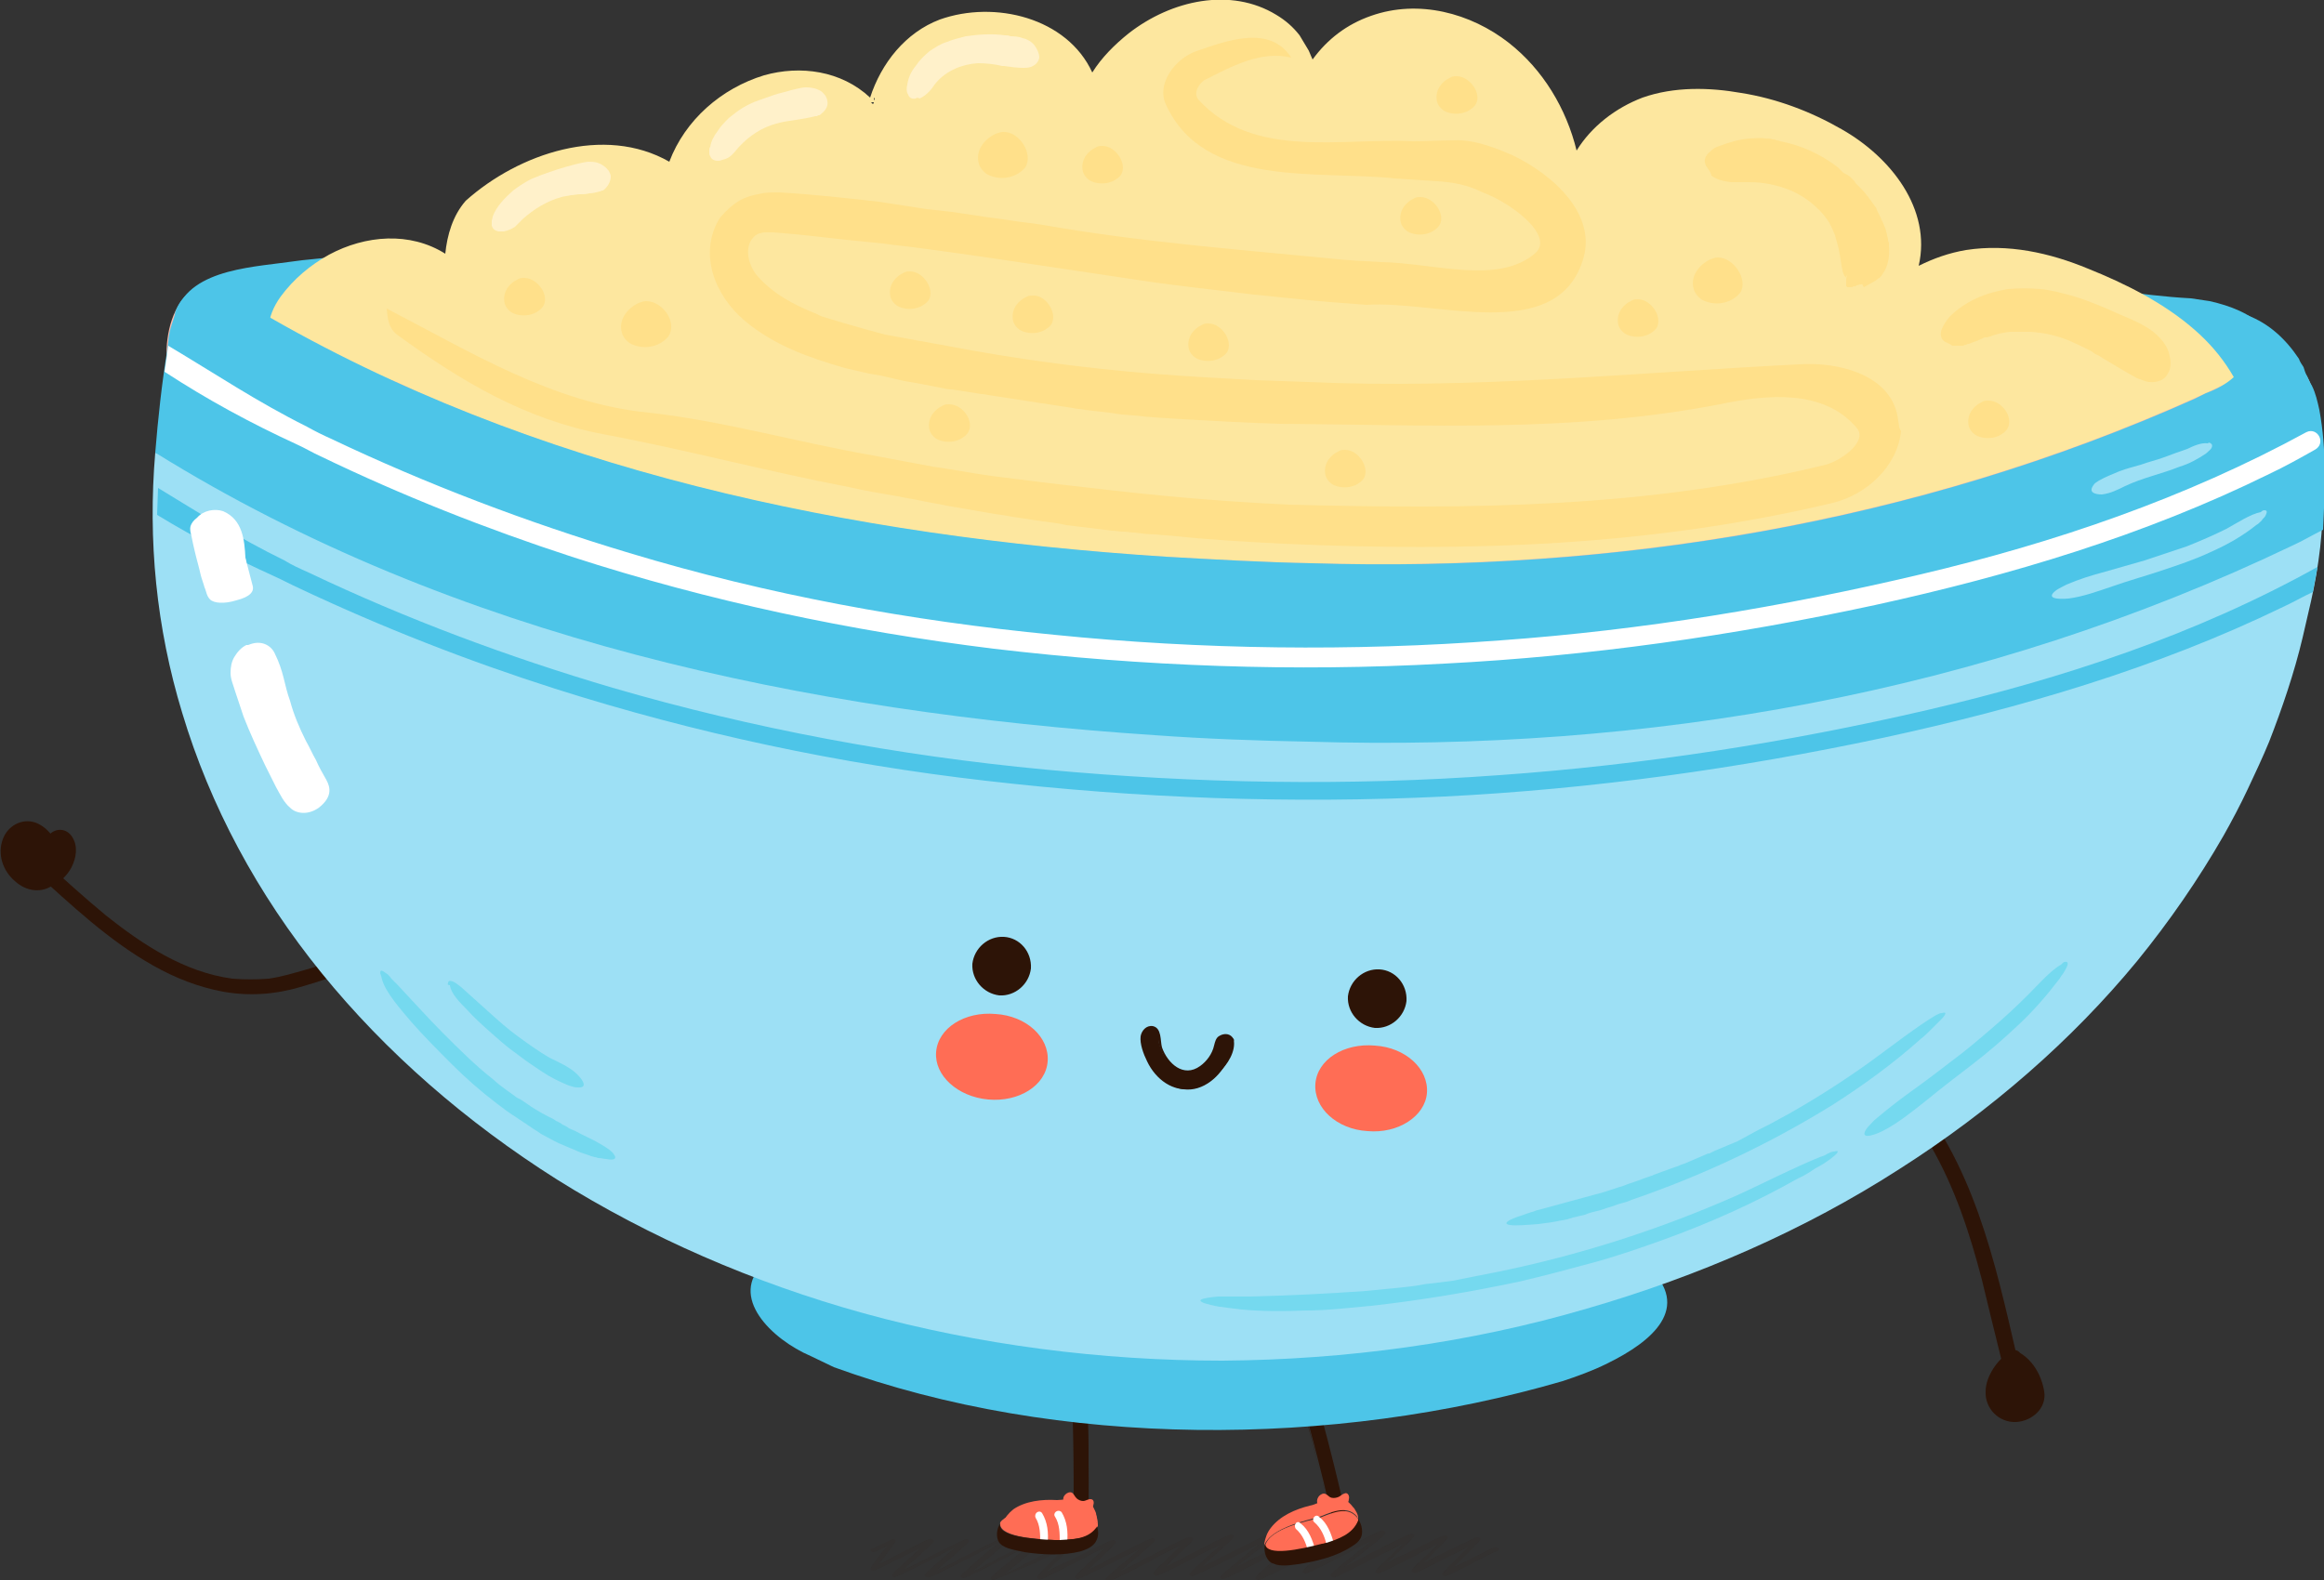 <?xml version="1.0" encoding="utf-8"?>
<!-- Generator: Adobe Illustrator 25.0.0, SVG Export Plug-In . SVG Version: 6.00 Build 0)  -->
<svg version="1.1" id="Ebene_1" xmlns="http://www.w3.org/2000/svg" xmlns:xlink="http://www.w3.org/1999/xlink" x="0px" y="0px" height="170px" width="250px" viewBox="0 0 250 170" enable-background="new 0 0 250 170" xml:space="preserve">
<rect x="0" y="0" width="250" height="170" fill="#333333" stroke="none"/>
<g>
	<g>
		<g>
			<g>
				<g>
					<g>
						<g>
							<g>
								<g>
									<g>
										<g>
											<g>
												<g>
													<g>
														<g>
															<path fill="#2D1407" d="M43.8,99.1c-3.3,2.3-6.9,4.1-10.8,5.2c-1.4,0.4-2.7,0.8-4.1,1c-1.3,0.1-2.6,0.1-3.9,0
																c-5.2-0.7-9.7-3.7-13.6-6.8c-2.3-1.9-4.5-3.9-6.7-5.9c-0.7-0.6-1.8,0.4-1.1,1.1c4.1,3.7,8.1,7.5,12.9,10.2
																c2.3,1.3,4.8,2.3,7.5,2.8c2.8,0.5,5.6,0.3,8.3-0.5c2.1-0.6,4.2-1.3,6.2-2.2c2.1-1,4.2-2.1,6.1-3.5
																c0.3-0.2,0.5-0.7,0.3-1C44.6,99,44.1,98.8,43.8,99.1L43.8,99.1z"/>
														</g>
													</g>
												</g>
											</g>
										</g>
									</g>
								</g>
							</g>
						</g>
					</g>
				</g>
			</g>
		</g>
		<g>
			<g>
				<g>
					<g>
						<g>
							<g>
								<g>
									<g>
										<g>
											<g>
												<g>
													<g>
														<g>
															<path fill="#2D1407" d="M5.1,94.4c-0.7,0.7-1.8,0.6-2.5,0.1c-0.6-0.4-1.2-0.9-1.4-1.6C1.1,92.7,1,92.5,1,92.3
																c-0.1-0.2-0.1-0.4-0.1-0.6c0-0.4,0-0.9,0.2-1.2c0.5-1.2,1.6-1.7,2.7-1.1c0.3,0.1,0.6,0.4,0.9,0.7
																c0.1,0.2,0.3,0.3,0.4,0.5c0.4,0.5,0.5,1.1,0.5,1.7c-0.4-0.6-0.1-1.2,0.2-1.8c0.1-0.2,0.2-0.3,0.4-0.4
																C6.4,90,6.7,90,7.1,90.5c0.2,0.2,0.2,0.5,0.2,0.9c0,0.2,0,0.3-0.1,0.5c-0.2,1-0.7,1.8-1.6,2.4
																C5.5,94.3,5.3,94.4,5.1,94.4z"/>
														</g>
													</g>
												</g>
											</g>
										</g>
									</g>
								</g>
							</g>
						</g>
					</g>
				</g>
			</g>
			<g>
				<g>
					<g>
						<g>
							<g>
								<g>
									<g>
										<g>
											<g>
												<g>
													<g>
														<g>
															<g>
																<path fill="#2D1407" d="M4.5,93.8c-0.6,0.5-1.5,0-2-0.5c-0.7-0.6-1-1.7-0.7-2.5c0.2-0.6,0.8-1,1.5-0.7
																	c0.8,0.3,1.4,1.3,1.4,2.2c0.5-0.1,1.1-0.3,1.6-0.4c-0.2-0.4,0.1-0.6,0.2-0.9c0-0.1,0.1-0.1-0.1,0c0,0-0.1,0-0.1,0
																	c0.1-0.1,0.1,0.6,0.1,0.6c-0.1,0.8-0.6,2-1.5,2.1c-0.5,0.1-0.7,0.6-0.6,1c0.1,0.5,0.6,0.7,1.1,0.6
																	c1-0.2,1.9-1.2,2.3-2c0.5-1,0.7-2.2,0.1-3.2c-0.6-1-1.8-1.1-2.6-0.2c-0.7,0.8-0.9,2-0.4,2.9
																	c0.4,0.7,1.6,0.4,1.6-0.4c0-1.6-1-3.3-2.6-3.9c-1.5-0.5-3,0.4-3.5,1.8c-0.6,1.6,0,3.4,1.3,4.5
																	c1.2,1.1,2.9,1.4,4.3,0.3c0.4-0.3,0.3-0.9,0-1.2C5.4,93.5,4.9,93.5,4.5,93.8z"/>
															</g>
														</g>
													</g>
												</g>
											</g>
										</g>
									</g>
								</g>
							</g>
						</g>
					</g>
				</g>
			</g>
		</g>
	</g>
	<g>
		<g>
			<g>
				<g>
					<g>
						<g>
							<g>
								<g>
									<g>
										<g>
											<g>
												<g>
													<g>
														<g>
															<path fill="#2D1407" d="M197.3,112.2c4.2,2.9,7.8,6.7,10.4,11.1c2.6,4.5,4.2,9.4,5.5,14.4c0.7,2.9,1.4,5.8,2.1,8.6
																c0.2,1.1,1.9,0.8,1.7-0.2c-2.4-10.4-4.7-21.1-12-29.4c-2-2.2-4.2-4.2-6.6-5.9C197.4,110.2,196.4,111.6,197.3,112.2
																L197.3,112.2z"/>
														</g>
													</g>
												</g>
											</g>
										</g>
									</g>
								</g>
							</g>
						</g>
					</g>
				</g>
			</g>
		</g>
		<g>
			<g>
				<g>
					<g>
						<g>
							<g>
								<g>
									<g>
										<g>
											<g>
												<g>
													<g>
														<g>
															<path fill="#2D1407" d="M216.6,146.1c0.7,0.3,1.1,1.1,1.7,1.5c0.1,0.2,0.3,0.5,0.4,0.8c0.2,0.5,0.4,1.1,0.4,1.6
																c0,0.2,0,0.4-0.1,0.6c-0.2,0.6-0.7,1.1-1.5,1.3c-0.3,0.1-0.7,0.2-1,0.1c-0.6-0.1-1.1-0.4-1.5-0.7
																c-0.2-0.2-0.3-0.4-0.4-0.6c-0.6-1.6,0.6-3.2,1.7-4.4C216.3,146.3,216.4,146.2,216.6,146.1z"/>
														</g>
													</g>
												</g>
											</g>
										</g>
									</g>
								</g>
							</g>
						</g>
					</g>
				</g>
			</g>
			<g>
				<g>
					<g>
						<g>
							<g>
								<g>
									<g>
										<g>
											<g>
												<g>
													<g>
														<g>
															<g>
																<path fill="#2D1407" d="M216.3,146.9c1.4,0.7,3.1,4.2,0.6,4.4c-2.7,0.2-1.3-3.6,0.1-4.4c1-0.5,0.3-2.1-0.7-1.5
																	c-1.4,0.8-2.7,2.7-2.7,4.3c-0.1,1.8,1.4,3.4,3.3,3.3c1.7-0.1,3.3-1.5,3-3.3c-0.3-1.8-1.3-3.5-2.9-4.3
																	C215.9,144.8,215.3,146.4,216.3,146.9z"/>
															</g>
														</g>
													</g>
												</g>
											</g>
										</g>
									</g>
								</g>
							</g>
						</g>
					</g>
				</g>
			</g>
		</g>
	</g>
	<g>
		<g opacity="8.000000e-02">
			<g>
				<g>
					<g>
						<g>
							<g>
								<g>
									<g>
										<g>
											<g>
												<g>
													<g>
														<g>
															<g>
																<path fill="#2D1407" d="M106.8,170C106.7,170,106.7,170,106.8,170c-0.1,0-0.2-0.1-0.2-0.1c-0.1-0.2-0.1-0.2,2.5-2.3
																	c0.6-0.5,1.2-1,1.8-1.4c-0.8,0.4-1.8,0.9-2.7,1.4c-4.1,2.1-4.4,2.2-4.6,2.2c-0.1,0-0.1-0.1-0.2-0.1
																	c-0.1-0.2-0.1-0.2,2.3-2.3c0.5-0.4,1.2-1,1.7-1.4c-0.8,0.4-1.9,1-2.9,1.5c-4.1,2.1-4.5,2.3-4.8,2.2
																	c-0.1,0-0.1-0.1-0.2-0.1c-0.1-0.2-0.1-0.2,2.3-2.3c0.4-0.3,0.7-0.6,1.1-0.9c-0.7,0.3-1.5,0.8-2.3,1.2
																	c-4,2-4.2,2.1-4.4,2.1c-0.1,0-0.1-0.1-0.2-0.1c-0.1-0.2-0.1-0.2,2-2.1c0.4-0.3,0.7-0.7,1.1-1
																	c-0.5,0.3-1.1,0.5-1.6,0.8c-3.4,1.7-3.4,1.7-3.6,1.7c-0.1,0-0.1-0.1-0.2-0.1c-0.1-0.2-0.1-0.2,1.2-1.9
																	c0.2-0.2,0.3-0.4,0.5-0.6c-0.1,0-0.2,0.1-0.3,0.1c-1,0.5-1,0.5-1.2,0.5c-0.1,0-0.1-0.1-0.2-0.1
																	c-0.1-0.1,0-0.2,0.1-0.3c0,0,0,0,0.1,0c0.1,0,0.5-0.3,0.9-0.4c1.2-0.6,1.2-0.6,1.3-0.6c0.1,0,0.1,0.1,0.2,0.1
																	c0.1,0.1,0.1,0.1-1,1.6c-0.2,0.3-0.5,0.7-0.8,1c0.7-0.3,1.8-0.9,2.6-1.3c2.9-1.5,2.9-1.5,3.1-1.4
																	c0.1,0,0.1,0.1,0.2,0.1c0.1,0.2,0.1,0.2-2.1,2.2c-0.4,0.3-0.8,0.7-1.1,1c0.9-0.4,2.1-1,3-1.5
																	c3.6-1.8,3.6-1.8,3.8-1.8c0.1,0,0.1,0.1,0.2,0.1c0.1,0.2,0.1,0.2-2.1,2.1c-0.5,0.4-1,0.9-1.4,1.2
																	c0.9-0.4,2.2-1.1,3.4-1.7c3.9-2,4.1-2.1,4.3-2c0.1,0,0.1,0.1,0.2,0.1c0.1,0.2,0.2,0.2-2.7,2.6
																	c-0.4,0.4-0.9,0.7-1.3,1.1c0.9-0.4,2-1,3.1-1.6c3.9-2,4.1-2,4.3-2c0.1,0,0.1,0.1,0.2,0.1c0.1,0.2,0.2,0.2-2.8,2.7
																	c-0.5,0.4-1,0.8-1.4,1.1c0.9-0.4,2-1,3-1.5c3.8-2,4-2,4.2-2c0.1,0,0.1,0.1,0.2,0.1c0.1,0.2,0.1,0.2-1.7,2
																	c-0.4,0.4-0.8,0.8-1.1,1.1c0.7-0.4,1.8-0.9,2.7-1.3c4-2,4.2-2.1,4.5-2.1c0.1,0,0.1,0.1,0.2,0.1
																	c0.1,0.2,0.1,0.2-2.1,2.3c-0.3,0.3-0.7,0.7-1,0.9c0.9-0.4,2.1-1.1,3.1-1.6c3.6-1.8,3.8-1.9,4-1.9
																	c0.1,0,0.1,0.1,0.2,0.1c0.1,0.2,0.1,0.2-2.2,2.2c-0.5,0.4-1.1,0.9-1.5,1.3c0.8-0.4,1.9-1,2.9-1.5
																	c4-2.1,4.5-2.3,4.7-2.2c0.1,0,0.1,0.1,0.2,0.1c0.1,0.2,0.1,0.2-1.7,1.9c-0.4,0.4-0.9,0.8-1.2,1.2
																	c0.8-0.4,1.9-1,2.9-1.5c3.8-2,4-2,4.2-2c0.1,0,0.1,0.1,0.2,0.1c0.1,0.2,0.1,0.2-2,2.1c-0.5,0.4-1,0.9-1.4,1.3
																	c1-0.5,2.4-1.2,3.6-1.8c3.8-1.9,4-2,4.2-2c0.1,0,0.1,0.1,0.2,0.1c0.1,0.2,0.2,0.2-2.8,2.5c-0.5,0.4-1.1,0.8-1.5,1.2
																	c0.8-0.4,1.7-0.9,2.6-1.3c4-2,4.4-2.2,4.6-2.2c0.1,0,0.1,0.1,0.2,0.1c0.1,0.2,0.1,0.2-2.4,2.3
																	c-0.5,0.4-1,0.9-1.5,1.2c1-0.5,2.4-1.2,3.6-1.8c4.4-2.2,4.6-2.3,4.8-2.2c0.1,0,0.1,0.1,0.2,0.1
																	c0.1,0.2,0.1,0.2-2.2,2.2c-0.5,0.4-1,0.8-1.4,1.2c0.9-0.4,2.2-1.1,3.2-1.6c3.7-1.9,3.9-2,4.1-1.9
																	c0.1,0,0.1,0.1,0.2,0.1c0.1,0.2,0.2,0.2-2.7,2.5c-0.5,0.4-1.2,0.9-1.7,1.3c0.7-0.4,1.7-0.8,2.5-1.3
																	c4.1-2.1,4.6-2.3,4.8-2.3c0.1,0,0.1,0.1,0.2,0.1c0.1,0.2,0.1,0.2-2,2.2c-0.3,0.3-0.7,0.6-1,0.9
																	c0.7-0.3,1.5-0.8,2.3-1.1c3.7-1.9,3.9-1.9,4.1-1.9c0.1,0,0.1,0.1,0.2,0.1c0.1,0.2,0.1,0.2-1.9,2.2
																	c-0.2,0.2-0.5,0.5-0.7,0.7c0.6-0.3,1.3-0.7,2-1c3.6-1.8,3.7-1.8,3.9-1.8c0.1,0,0.1,0.1,0.2,0.1
																	c0.1,0.2,0.1,0.2-1.9,2.2c-0.3,0.3-0.6,0.6-0.9,0.9c0.5-0.2,1-0.5,1.5-0.7c2.9-1.5,2.9-1.5,3.1-1.4
																	c0.1,0,0.1,0.1,0.2,0.1c0.1,0.1,0,0.2-0.1,0.3c0,0-0.1,0-0.1,0c-0.3,0.1-1.7,0.8-2.8,1.4c-2.6,1.3-2.6,1.3-2.8,1.3
																	c-0.1,0-0.1-0.1-0.2-0.1c-0.1-0.2-0.1-0.2,1.7-2c0.4-0.4,0.8-0.8,1.1-1.1c-0.7,0.4-1.8,0.9-2.6,1.3
																	c-3.1,1.6-3.1,1.6-3.3,1.5c-0.1,0-0.1-0.1-0.2-0.1c-0.1-0.2-0.1-0.2,1.6-1.8c0.4-0.4,0.9-0.8,1.2-1.2
																	c-0.8,0.4-1.9,1-2.9,1.5c-3.4,1.7-3.4,1.7-3.6,1.7c-0.1,0-0.1-0.1-0.2-0.1c-0.1-0.2-0.1-0.2,1.8-2
																	c0.4-0.4,0.9-0.9,1.3-1.2c-0.9,0.5-2.4,1.2-3.6,1.8c-3.8,1.9-3.9,2-4.1,1.9c-0.1,0-0.1-0.1-0.2-0.1
																	c-0.1-0.2-0.2-0.2,2.8-2.6c0.5-0.4,1.1-0.8,1.5-1.2c-0.7,0.4-1.7,0.8-2.5,1.3c-3.9,2-4.4,2.2-4.6,2.2
																	c-0.1,0-0.1-0.1-0.2-0.1c-0.1-0.2-0.2-0.2,2.3-2.3c0.4-0.3,0.8-0.7,1.2-1c-0.9,0.4-2.2,1.1-3.3,1.7
																	c-4.6,2.3-4.8,2.4-5.1,2.4c-0.1,0-0.1-0.1-0.2-0.1c-0.1-0.2-0.2-0.2,2.4-2.4c0.5-0.4,1-0.8,1.4-1.2
																	c-0.9,0.4-2.1,1.1-3.2,1.6c-3.8,2-4,2-4.2,2c-0.1,0-0.1-0.1-0.2-0.1c-0.1-0.2-0.1-0.2,2.7-2.5
																	c0.5-0.4,1.1-0.9,1.6-1.3c-0.7,0.4-1.7,0.9-2.5,1.3c-4.2,2.1-4.7,2.3-4.9,2.3c-0.1,0-0.1-0.1-0.2-0.1
																	c-0.1-0.2-0.1-0.2,2.2-2.3c0.4-0.3,0.8-0.7,1.1-1c-0.8,0.4-1.9,0.9-2.8,1.4c-3.8,1.9-4,2-4.2,1.9
																	c-0.1,0-0.1-0.1-0.2-0.1c-0.1-0.2-0.1-0.2,2-2.2c0.3-0.3,0.6-0.6,0.9-0.9c-0.9,0.4-2.3,1.1-3.5,1.8
																	c-3.9,2-4.1,2.1-4.3,2c-0.1,0-0.1-0.1-0.2-0.1c-0.1-0.2-0.1-0.2,2.5-2.4c0.4-0.3,0.8-0.7,1.2-1
																	c-0.7,0.4-1.6,0.8-2.4,1.2c-3.8,1.9-4.2,2.1-4.4,2.1c-0.1,0-0.1-0.1-0.2-0.1c-0.1-0.2-0.1-0.2,1.8-2
																	c0.4-0.4,1-0.9,1.4-1.3c-0.9,0.4-2.2,1.1-3.2,1.6c-3.5,1.8-3.7,1.9-3.9,1.8c-0.1,0-0.1-0.1-0.2-0.1
																	c-0.1-0.2-0.1-0.2,1.9-2.2c0.3-0.3,0.7-0.7,1-1c-0.8,0.4-2,1-3,1.5C107.7,169.7,107,170,106.8,170z M160,166.9
																	C160.1,166.9,160.1,166.9,160,166.9C160.1,166.9,160.1,166.9,160,166.9z M160,166.9C160,166.9,160,166.9,160,166.9
																	C160,166.9,160,166.9,160,166.9z M94.3,166.3C94.3,166.3,94.3,166.3,94.3,166.3C94.3,166.3,94.3,166.3,94.3,166.3z
																	 M94.3,166.3C94.3,166.3,94.3,166.3,94.3,166.3C94.3,166.3,94.3,166.3,94.3,166.3z"/>
															</g>
														</g>
													</g>
												</g>
											</g>
										</g>
									</g>
								</g>
							</g>
						</g>
					</g>
				</g>
			</g>
		</g>
		<g>
			<g>
				<g>
					<g>
						<g>
							<g>
								<g>
									<g>
										<g>
											<g>
												<g>
													<g>
														<g>
															<g>
																<g>
																	<g>
																		<g>
																			<path fill="#2D1407" d="M112.8,129.5c2.6,11.2,2.9,22.7,2.8,34.2c0,0.9,1.5,1.1,1.5,0.2
																				c0.1-11.6-0.2-23.3-2.8-34.6C114.1,128.3,112.6,128.5,112.8,129.5L112.8,129.5z"/>
																		</g>
																	</g>
																</g>
															</g>
														</g>
													</g>
													<g>
														<g>
															<g>
																<g>
																	<g>
																		<g>
																			<g>
																				<path fill="#2D1407" d="M112.7,129.5c1.3,5.6,2,11.3,2.4,17c0.4,5.6,0.4,11.3,0.4,16.9c0,0.5,0.1,1,0.7,1.1
																					c0.4,0.1,0.8-0.1,0.9-0.5c0.1-0.5,0-1.2,0-1.7c0-0.7,0-1.4,0-2.2c0-1.4,0-2.8,0-4.2c-0.1-5.6-0.4-11.2-1.1-16.8
																					c-0.4-3.1-0.9-6.1-1.5-9.1c-0.1-0.6-0.2-1.5-1-1.5C113,128.6,112.7,129,112.7,129.5c0,0.1,0.2,0.1,0.1,0
																					c-0.1-1,1.1-0.9,1.3-0.2c0.2,0.5,0.3,1.1,0.4,1.7c0.3,1.2,0.5,2.4,0.7,3.7c0.4,2.4,0.7,4.8,1,7.2
																					c0.5,4.7,0.7,9.5,0.8,14.2c0,2.3,0,4.6,0,6.9c0,0.5,0.1,1.6-0.8,1.4c-0.7-0.2-0.6-1-0.5-1.6c0-1.3,0-2.5,0-3.8
																					c0-4.7-0.2-9.4-0.5-14.2c-0.4-5.2-1.1-10.4-2.3-15.4C112.8,129.3,112.7,129.4,112.7,129.5z"/>
																			</g>
																		</g>
																	</g>
																</g>
															</g>
														</g>
													</g>
												</g>
											</g>
										</g>
									</g>
								</g>
							</g>
						</g>
					</g>
				</g>
			</g>
			<g>
				<g>
					<g>
						<g>
							<g>
								<g>
									<g>
										<g>
											<g>
												<g>
													<g>
														<g>
															<g>
																<g>
																	<path fill="#FF6D55" d="M113.4,162.8c0.2,0,0.3,0,0.5,0c1.4,0,3.5-0.4,4.1,1.2c0,0.1,0,0.2,0.1,0.3
																		c0,0,0-0.1,0-0.1c0-0.3,0-0.5-0.1-0.9c0-0.2-0.1-0.3-0.1-0.5c-0.1-0.3-0.3-0.6-0.4-0.9c-0.1,0-0.3,0-0.4,0
																		c-0.1,0-0.2,0-0.3,0c-0.5,0.1-0.7-0.3-1-0.5c-0.1-0.1-0.1-0.1-0.2-0.1c-0.6-0.1-1.3,0.1-1.9,0.1
																		c-1.6-0.1-3.4,0.1-4.7,1c-0.5,0.4-0.9,0.9-1.2,1.5c0,0.1,0,0.1-0.1,0.2C108.5,162.6,111.8,162.7,113.4,162.8z"/>
																</g>
															</g>
														</g>
													</g>
												</g>
											</g>
										</g>
									</g>
								</g>
							</g>
						</g>
					</g>
				</g>
				<g>
					<g>
						<g>
							<g>
								<g>
									<g>
										<g>
											<g>
												<g>
													<g>
														<g>
															<g>
																<g>
																	<path fill="#FF6D55" d="M113.5,165.7c0.2,0,0.4,0,0.6,0c1.2-0.1,3,0,3.9-1.3c0-0.1,0-0.1,0.1-0.2
																		c0-0.1,0-0.2-0.1-0.3c-0.6-1.6-2.7-1.2-4.1-1.2c-0.2,0-0.3,0-0.5,0c-1.6-0.1-4.9-0.2-5.8,1.1
																		C107.3,165.3,111.1,165.6,113.5,165.7z"/>
																</g>
															</g>
														</g>
													</g>
												</g>
											</g>
										</g>
									</g>
								</g>
							</g>
						</g>
					</g>
				</g>
				<g>
					<g>
						<g>
							<g>
								<g>
									<g>
										<g>
											<g>
												<g>
													<g>
														<g>
															<g>
																<g>
																	<path fill="#FF6D55" d="M114.7,162c-0.3-0.4-0.5-0.8-0.1-1.2c0.2-0.2,0.5-0.3,0.7-0.2c0.2,0.1,0.3,0.4,0.5,0.6
																		c0.2,0.2,0.5,0.3,0.7,0.3c0.3,0,0.5-0.2,0.8-0.2c0.4,0,0.4,0.4,0.3,0.7c-0.2,0.5-0.7,0.6-1.2,0.7
																		C115.9,162.7,115.2,162.5,114.7,162z"/>
																</g>
															</g>
														</g>
													</g>
												</g>
											</g>
										</g>
									</g>
								</g>
							</g>
						</g>
					</g>
				</g>
				<g>
					<g>
						<g>
							<g>
								<g>
									<g>
										<g>
											<g>
												<g>
													<g>
														<g>
															<g>
																<g>
																	<path fill="#FFFFFF" d="M113.5,163.2c0.5,0.8,0.5,1.8,0.5,2.7c0,0.5,0.7,0.6,0.8,0.1c0.1-1.2,0-2.3-0.6-3.3
																		C113.8,162.3,113.2,162.8,113.5,163.2L113.5,163.2z"/>
																</g>
															</g>
														</g>
													</g>
												</g>
											</g>
										</g>
									</g>
								</g>
							</g>
						</g>
					</g>
				</g>
				<g>
					<g>
						<g>
							<g>
								<g>
									<g>
										<g>
											<g>
												<g>
													<g>
														<g>
															<g>
																<g>
																	<path fill="#FFFFFF" d="M111.4,163.3c0.5,0.8,0.5,1.8,0.5,2.7c0,0.5,0.7,0.6,0.8,0.1c0.1-1.2,0-2.3-0.6-3.3
																		C111.8,162.4,111.2,162.8,111.4,163.3L111.4,163.3z"/>
																</g>
															</g>
														</g>
													</g>
												</g>
											</g>
										</g>
									</g>
								</g>
							</g>
						</g>
					</g>
				</g>
				<g>
					<g>
						<g>
							<g>
								<g>
									<g>
										<g>
											<g>
												<g>
													<g>
														<g>
															<g>
																<g>
																	<path fill="#2D1407" d="M118,164.2c0,0.1,0,0.1-0.1,0.2c-1,1.3-2.7,1.2-3.9,1.3c-0.2,0-0.4,0-0.6,0
																		c-2.4-0.1-6.2-0.4-5.8-1.8c-0.4,0.6-0.5,1.5-0.1,2.1c0,0,0.1,0.1,0.1,0.1c0.6,0.6,1.8,0.7,2.6,0.9
																		c2,0.3,4.2,0.4,6.1-0.1c0.6-0.2,1.1-0.4,1.5-0.9C118.2,165.4,118.2,164.8,118,164.2z"/>
																</g>
															</g>
														</g>
													</g>
												</g>
											</g>
										</g>
									</g>
								</g>
							</g>
						</g>
					</g>
				</g>
			</g>
		</g>
		<g>
			<g>
				<g>
					<g>
						<g>
							<g>
								<g>
									<g>
										<g>
											<g>
												<g>
													<g>
														<g>
															<g>
																<g>
																	<g>
																		<path fill="#2D1407" d="M132.7,131.1c5.1,10.3,8.1,21.5,10.7,32.6c0.2,0.9,1.7,0.8,1.5-0.2
																			c-2.6-11.3-5.6-22.6-10.8-33C133.6,129.7,132.3,130.3,132.7,131.1L132.7,131.1z"/>
																	</g>
																</g>
															</g>
														</g>
													</g>
												</g>
												<g>
													<g>
														<g>
															<g>
																<g>
																	<g>
																		<g>
																			<path fill="#2D1407" d="M132.6,131.2c4.9,10.1,8,20.9,10.5,31.8c0.1,0.6,0.2,1.4,0.9,1.5
																				c0.4,0.1,0.8-0.1,0.9-0.6c0.1-0.4-0.2-1-0.3-1.4c-0.2-0.7-0.3-1.4-0.5-2c-0.3-1.4-0.6-2.7-1-4.1
																				c-1.4-5.4-2.9-10.8-4.8-16c-1-2.8-2.2-5.6-3.5-8.4c-0.3-0.6-0.6-2.1-1.6-2C132.7,130.2,132.4,130.7,132.6,131.2
																				c0,0.1,0.2,0,0.1-0.1c-0.3-0.8,0.8-1.1,1.2-0.5c0.3,0.5,0.5,1.1,0.8,1.6c0.5,1.2,1.1,2.4,1.6,3.5
																				c0.9,2.2,1.8,4.4,2.5,6.6c1.6,4.5,2.9,9,4,13.6c0.6,2.2,1.1,4.5,1.6,6.8c0.1,0.6,0.4,1.7-0.6,1.5
																				c-0.7-0.1-0.7-1.1-0.8-1.6c-0.3-1.1-0.5-2.3-0.8-3.4c-1.1-4.6-2.3-9.1-3.8-13.6c-1.6-5-3.5-9.9-5.8-14.6
																				C132.7,131,132.6,131.1,132.6,131.2z"/>
																		</g>
																	</g>
																</g>
															</g>
														</g>
													</g>
												</g>
											</g>
										</g>
									</g>
								</g>
							</g>
						</g>
					</g>
				</g>
			</g>
		</g>
		<g>
			<g>
				<g>
					<g>
						<g>
							<g>
								<g>
									<g>
										<g>
											<g>
												<g>
													<g>
														<g>
															<g>
																<path fill="#FF6D55" d="M141.2,163.4c0.1,0,0.3-0.1,0.5-0.1c1.3-0.5,3.2-1.5,4.3-0.1c0,0.1,0.1,0.2,0.1,0.2
																	c0,0,0-0.1,0-0.1c0-0.2-0.1-0.5-0.3-0.8c-0.1-0.2-0.2-0.3-0.3-0.4c-0.2-0.3-0.5-0.5-0.7-0.7c-0.1,0-0.3,0-0.4,0.1
																	c-0.1,0-0.2,0.1-0.3,0.1c-0.5,0.2-0.8,0-1.1-0.2c-0.1,0-0.2-0.1-0.3,0c-0.6,0.1-1.2,0.5-1.8,0.6
																	c-1.6,0.4-3.2,1.1-4.2,2.4c-0.4,0.5-0.6,1.1-0.7,1.7c0,0.1,0,0.1,0,0.2C136.5,164.7,139.6,163.8,141.2,163.4z"/>
															</g>
														</g>
													</g>
												</g>
											</g>
										</g>
									</g>
								</g>
							</g>
						</g>
					</g>
				</g>
			</g>
			<g>
				<g>
					<g>
						<g>
							<g>
								<g>
									<g>
										<g>
											<g>
												<g>
													<g>
														<g>
															<g>
																<path fill="#FF6D55" d="M142.2,166.2c0.2-0.1,0.4-0.1,0.5-0.1c1.2-0.4,2.8-0.9,3.4-2.4c0-0.1,0-0.1,0-0.2
																	c0-0.1-0.1-0.2-0.1-0.2c-1.1-1.4-2.9-0.4-4.3,0.1c-0.2,0.1-0.3,0.1-0.5,0.1c-1.6,0.4-4.7,1.2-5.1,2.8
																	C136.2,167.6,139.8,166.8,142.2,166.2z"/>
															</g>
														</g>
													</g>
												</g>
											</g>
										</g>
									</g>
								</g>
							</g>
						</g>
					</g>
				</g>
			</g>
			<g>
				<g>
					<g>
						<g>
							<g>
								<g>
									<g>
										<g>
											<g>
												<g>
													<g>
														<g>
															<g>
																<path fill="#FF6D55" d="M142.2,162.3c-0.4-0.2-0.7-0.7-0.4-1.2c0.1-0.2,0.4-0.4,0.6-0.4c0.3,0,0.5,0.3,0.7,0.4
																	c0.2,0.1,0.5,0.1,0.8,0c0.3-0.1,0.4-0.3,0.7-0.4c0.4-0.2,0.6,0.3,0.5,0.6c0,0.5-0.5,0.8-0.9,1
																	C143.6,162.6,142.8,162.6,142.2,162.3z"/>
															</g>
														</g>
													</g>
												</g>
											</g>
										</g>
									</g>
								</g>
							</g>
						</g>
					</g>
				</g>
			</g>
			<g>
				<g>
					<g>
						<g>
							<g>
								<g>
									<g>
										<g>
											<g>
												<g>
													<g>
														<g>
															<g>
																<path fill="#FFFFFF" d="M141.4,163.8c0.7,0.6,1.1,1.5,1.3,2.4c0.1,0.5,0.9,0.3,0.8-0.1c-0.3-1.1-0.7-2.2-1.6-2.9
																	C141.5,162.8,141,163.5,141.4,163.8L141.4,163.8z"/>
															</g>
														</g>
													</g>
												</g>
											</g>
										</g>
									</g>
								</g>
							</g>
						</g>
					</g>
				</g>
			</g>
			<g>
				<g>
					<g>
						<g>
							<g>
								<g>
									<g>
										<g>
											<g>
												<g>
													<g>
														<g>
															<g>
																<path fill="#FFFFFF" d="M139.4,164.5c0.7,0.6,1.1,1.5,1.3,2.4c0.1,0.5,0.9,0.3,0.8-0.1c-0.3-1.1-0.7-2.2-1.6-2.9
																	C139.5,163.5,139.1,164.1,139.4,164.5L139.4,164.5z"/>
															</g>
														</g>
													</g>
												</g>
											</g>
										</g>
									</g>
								</g>
							</g>
						</g>
					</g>
				</g>
			</g>
			<g>
				<g>
					<g>
						<g>
							<g>
								<g>
									<g>
										<g>
											<g>
												<g>
													<g>
														<g>
															<g>
																<path fill="#2D1407" d="M146.1,163.4c0,0.1,0,0.1,0,0.2c-0.6,1.5-2.2,2-3.4,2.4c-0.2,0-0.3,0.1-0.5,0.1
																	c-2.3,0.6-6,1.4-6.1,0c-0.2,0.6,0,1.6,0.6,2c0,0,0.1,0.1,0.2,0.1c0.8,0.4,1.9,0.2,2.7,0.1c2-0.3,4.1-0.8,5.8-1.9
																	c0.5-0.3,1-0.7,1.1-1.3C146.6,164.5,146.4,163.9,146.1,163.4z"/>
															</g>
														</g>
													</g>
												</g>
											</g>
										</g>
									</g>
								</g>
							</g>
						</g>
					</g>
				</g>
			</g>
		</g>
	</g>
	<g>
		<g>
			<g>
				<g>
					<g>
						<g>
							<g>
								<g>
									<g>
										<path fill="#4DC5E8" d="M18.4,36.8c0.1-0.4,0.1-0.8,0.2-1.2c0.1-6.1,6.9-6.7,11.6-7.3c0.8-0.1,1.5-0.2,2.3-0.3
											c12.3-1.4,24.9-0.3,37.2,0c1.1,0,2.1,0.1,3.2,0.1c2.1,0,4.3,0.1,6.4,0c22.8-0.3,45.6,0.2,68.4,1
											c20.6,0.7,42.1,3.1,62.7,1.6c0.7-0.1,1.5-0.1,2.2-0.2c2.2-0.3,4.3-0.6,6.4-0.3c5.6,0.5,11.1,1.6,16.7,1.9
											c0.7,0.1,1.3,0.2,2,0.3c4.5,1,8.5,3.4,7.2,9.1c-0.2,0.8-0.4,1.6-0.8,2.3c-2.6,5.1-9.8,8.2-15.1,9.6c-7,1.9-13.9,3.8-21,5
											c-16.6,2.9-34.1-0.3-50.8,0.3c-19.9,0.7-39-1.1-58.8-3c-13.5-1.3-27.4,0.5-40.9-1.7c-3.4-0.6-6.8-1.4-10.3-2.8
											c-1.2-0.5-2.3-1-3.5-1.5c-4.8-3.5-10-6.1-15.4-8.6c-0.6-0.3-1.2-0.6-1.8-0.8c-2.2-1.3-4.7-1.6-6.9-2.9
											C19.1,37.3,18.8,37.1,18.4,36.8z"/>
									</g>
								</g>
							</g>
						</g>
					</g>
				</g>
			</g>
		</g>
		<g>
			<g>
				<g>
					<g>
						<path fill="#FDE79F" d="M236.1,35.5c-3.3-2.9-7.5-5-11.5-6.6c-4.1-1.7-8.6-2.7-13.1-2c-1.8,0.3-3.5,0.9-5.1,1.7
							c1.4-6.1-3-11.7-8.3-14.7c-3.3-1.9-7-3.3-10.8-3.9c-3.4-0.6-7.2-0.7-10.6,0.5c-2.9,1.1-5.5,3.1-7.1,5.7
							c-1.1-4.5-3.6-8.7-7.3-11.6c-4.1-3.2-9.7-4.7-14.8-2.9c-2.6,0.9-4.7,2.5-6.3,4.7c-0.2-0.4-0.4-1-0.5-1.1
							c-0.3-0.5-0.6-1-0.9-1.5c-0.7-0.9-1.5-1.6-2.5-2.2C132.4-1.4,126,0,121.4,3.6c-1.5,1.2-2.9,2.6-3.9,4.2
							C114.8,1.9,107,0,101.1,2.1c-3.7,1.4-6.3,4.7-7.5,8.4C90.5,7.6,86.1,7,82.2,8.1c-4.6,1.4-8.5,4.8-10.2,9.3
							c-7-4-16.2-0.9-21.9,4.2c-1.4,1.6-2,3.7-2.2,5.7c-3.8-2.4-8.6-2-12.5,0.1c-2,1.1-3.8,2.6-5.2,4.5c-1.6,2.2-1.8,4.6-0.5,7
							c0,0.1,0.1,0.2,0.2,0.3c4.7,2.7,9.9,4.1,14.9,6.3c4.7,2,8,5.6,11.2,9.4c5.3,6.4,12.5,10.9,20.5,13.4c8,2.5,16.5,3.1,24.8,2.9
							c4.2-0.1,8.4-0.4,12.6-0.8c2.3-0.2,4.6-0.7,6.9-0.7c2.9,0,5.7,0.9,8.5,1.5c22.1,4.8,44.6,6.7,67.1,7.8
							c5.6,0.3,11.2,0.3,16.8-1c2.3-0.5,4.4-1.3,6.4-2.5c1.6-1,3.2-1.9,4.8-2.9c6.4-4.1,13.1-9.1,16.5-16.1
							C244.5,49,242.2,40.8,236.1,35.5z M93.9,11.2c-0.1-0.1-0.1-0.1-0.2-0.2c0,0,0,0,0,0c0.1,0,0.2,0,0.3,0
							C94,11.1,93.9,11.2,93.9,11.2z M94,10.8C94,10.8,94,10.8,94,10.8c0-0.2,0-0.2,0.1-0.3C94.1,10.6,94.1,10.7,94,10.8z"/>
					</g>
				</g>
			</g>
		</g>
		<g>
			<g>
				<g>
					<g>
						<g>
							<g>
								<g>
									<g>
										<g>
											<g>
												<g>
													<g>
														<g>
															<g>
																<g>
																	<g>
																		<g>
																			<g>
																				<g>
																					<path fill="#4DC5E8" d="M177.3,136.3c4.7,4.4,0.5,8-4.4,10.4c-1.6,0.8-3.3,1.4-4.8,1.9
																						c-24.7,7.2-54.2,7.3-78.4-1.5c-0.8-0.4-1.7-0.8-2.5-1.2c-4.2-1.8-8.9-6.4-5-10c2.1-1.9,4.7-3,7.6-3.5
																						c2.9-0.6,5.9-0.6,8.8-0.3c20.6,1.1,41.2,4,61.8,2.2c1.7-0.2,3.5-0.3,5.2-0.5c1.8-0.1,3.5-0.2,5.3-0.3
																						c1,0,2,0.3,2.8,0.6C175.2,134.7,176.4,135.4,177.3,136.3z"/>
																				</g>
																			</g>
																		</g>
																	</g>
																</g>
															</g>
														</g>
													</g>
												</g>
											</g>
										</g>
									</g>
								</g>
							</g>
						</g>
					</g>
				</g>
			</g>
		</g>
		<g>
			<g>
				<g>
					<g>
						<g>
							<g>
								<g>
									<g>
										<g>
											<g>
												<g>
													<g>
														<g>
															<g>
																<g>
																	<g>
																		<g>
																			<g>
																				<g>
																					<path fill="#F7BBAD" d="M246.1,38.1c-0.8-0.6-2.6,1.3-4.2,2c-0.6,0.3-1.2,0.6-1.8,0.9
																						C208.8,55.9,175,61.6,141,60.6c-5.2-0.1-10.4-0.4-15.7-0.7c-26.7-1.7-53.6-6.4-78.2-16.8
																						c-0.8-0.3-1.6-0.7-2.5-1.1c-1.5-0.7-3.1-1.5-4.7-1.7c-6.9-0.8-11.6-5-17.2-8.7c-0.6-0.3-1.3-0.2-1.9-0.1
																						c-0.5,0.2-1,0.6-1.4,1.1c-1.5,2-1.8,5.8-1.2,7.6c0.3,0.9,1.3,1.5,2.6,2c0.7,0.2,1.4,0.5,2.1,0.7
																						c4.3,1.2,8.4,3,12.5,4.8c0.5,0.2,1,0.4,1.4,0.6c1.4,0.6,2.9,1.1,4.5,1.7c0.7,0.2,1.3,0.3,2,0.4
																						c0.9,0.4,1.7,0.8,2.6,1c5.4,1,10.1,3.2,15.5,4.5c1.8,0.5,3.3,0.7,4.9,1.3c1.5,0.4,3.1,0.4,4.6,0.6
																						c1.2,0,2.4,0.7,3.6,0.9c0.9,0.1,1.8,0.4,2.6,0.4c4.3,0.5,8.5,0.5,12.9,1.7c2.7,0.6,5.5,1.2,8.3,1.3
																						c0.9,0,1.7,0.7,2.6,0.9c3.3,0.4,6.5,0.6,9.9,1.6c1.9,0.6,3.7,0.8,5.6,0.9c27.5,1.6,55.1,2.7,82.6,2.9
																						c1.6-0.1,3.2-0.9,4.7-1.9c0.2-0.1,0.5,0.1,0.7,0c0.8-0.9,1.8-0.4,2.7-0.7c2.6-0.6,4.7-1.9,7.1-2.9
																						c0.6-0.3,1-1,1.7-1.1c1.3-0.4,2.7-0.8,4-1.3c0.6-0.2,1.1-0.1,1.7-0.3c1.9-1.1,4-1.4,6-2.5
																						c5.1-3.1,10-5.7,15.5-7.1c2.3-0.6,4.3-1.8,6.2-3.2c0-0.4,0-0.8-0.1-1.2C249.6,42.8,248.3,39.7,246.1,38.1z"/>
																				</g>
																			</g>
																		</g>
																	</g>
																</g>
															</g>
														</g>
													</g>
												</g>
											</g>
										</g>
									</g>
								</g>
							</g>
						</g>
					</g>
				</g>
			</g>
		</g>
		<g>
			<g>
				<g>
					<g>
						<g>
							<path fill="#9DE0F5" d="M228.1,48.2c-3.8,2-7.8,2.9-11.8,4.4c-0.7,0.2-1.1,0.8-1.6,1.1c-2.3,1-4.3,2.2-6.9,2.9
								c-0.9,0.3-1.9,0-2.6,0.7c-0.1,0.1-0.4-0.1-0.7,0c-1.4,1-3,1.7-4.6,1.9c-27.5,1.7-55.1,2.7-82.6,3.2c-1.9,0.1-3.8,0.1-5.7-0.3
								c-3.5-0.6-6.7-0.5-10-0.6c-0.9-0.1-1.8-0.6-2.7-0.5c-2.8,0.1-5.5-0.1-8.3-0.5c-4.5-0.6-8.7-0.4-13-0.5
								c-0.9,0-1.8-0.1-2.7-0.2c-1.2,0-2.5-0.5-3.7-0.5c-1.6,0-3.1,0-4.7-0.2c-1.7-0.4-3.2-0.4-5-0.7c-5.5-0.7-10.3-2.2-15.7-2.6
								c-0.9-0.1-1.8-0.4-2.7-0.6c-0.7-0.1-1.3,0-2-0.2c-3.1-0.7-6-1.4-9-2.3c-1.8-0.5-3.5-1-5.1-1.3c-3.7-0.7-7-1.6-10.3-2.7
								c-0.8,9.4,0.1,18.8,2.9,28c3,10,8.1,19.5,15,28c6.9,8.5,15.5,16,25.3,22.2c9.9,6.2,21.1,11.1,33,14.4
								c12.4,3.4,25.5,5.1,38.6,5.1c13.3-0.1,26.6-1.9,39.2-5.6c12.1-3.5,23.5-8.5,33.6-15c9.9-6.3,18.6-13.9,25.6-22.4
								c3.5-4.3,6.6-8.8,9.3-13.5c0.9-1.6,1.8-3.3,2.6-5c0.8-1.7,1.6-3.4,2.3-5.1c1.4-3.6,2.7-7.4,3.6-11.2c0.3-1.3,0.6-2.6,0.9-3.9
								c1.7-7.6,2.1-16-1.4-23.3c-5.7,1.1-11.6,1.7-16.3,5.2C230,47.1,229.1,47.6,228.1,48.2z"/>
						</g>
					</g>
				</g>
			</g>
		</g>
		<g>
			<g>
				<g>
					<g>
						<g>
							<path fill="#4DC5E8" d="M124.2,79.1c5.5,0.4,11.1,0.6,16.6,0.7c36.3,1.1,72.4-5.1,105.8-21.1c1.1-0.5,2.1-1.1,3.3-1.7
								c0.2-4.3,0.4-8.6-0.4-12.9c-0.2-0.9-0.4-1.8-0.8-2.6c-0.2-0.3-0.3-0.6-0.5-1c-0.2-0.3-0.3-0.7-0.4-1
								c-0.2-0.3-0.4-0.6-0.5-0.9c-1.4-2.1-3.2-3.8-5.6-4.7c0.2,0.7,0.3,1.5,0.3,2.3c0,0.4,0,0.8-0.1,1.2c-0.2,2.6-2.4,4.1-4.6,4.9
								c-0.4,0.2-0.8,0.4-1.2,0.6c-30.2,13.5-62.5,18.7-95,17.7c-5.2-0.1-10.4-0.4-15.7-0.7c-33.9-2.2-68.1-9.2-97.5-26.4
								c-0.6-0.3-1.2-0.7-1.8-1c-0.2-0.1-0.4-0.3-0.6-0.4c-0.2-0.2-0.4-0.3-0.7-0.5c-0.7-0.6-1.6-1.5-2.7-1.1
								c-1.2,0.5-2.5,1.3-3.1,2.7c-0.1,0.2-0.2,0.5-0.2,0.7c-0.2,0.7-0.5,1.4-0.6,2.1c-0.1,0.5-0.1,1-0.2,1.6
								c-0.6,3.7-1,7.4-1.3,11.1C48.9,68.7,86.7,76.6,124.2,79.1z"/>
						</g>
					</g>
				</g>
			</g>
		</g>
		<g>
			<g>
				<g>
					<g>
						<g>
							<g>
								<g>
									<g>
										<g>
											<g>
												<g>
													<g>
														<g>
															<g>
																<g>
																	<g>
																		<g>
																			<g>
																				<g>
																					<g>
																						<path fill="none" stroke="#F44A4A" stroke-width="0.3" stroke-miterlimit="10" d="M135.9,53.6"/>
																					</g>
																				</g>
																			</g>
																		</g>
																	</g>
																</g>
															</g>
														</g>
													</g>
												</g>
											</g>
										</g>
									</g>
								</g>
							</g>
						</g>
					</g>
				</g>
			</g>
		</g>
		<g>
			<g>
				<g>
					<g>
						<g>
							<g>
								<g>
									<g>
										<path fill="#FFE08A" d="M69.5,32.4c-0.3,0-0.5,0.1-0.8,0.2c-1.3,0.6-2.2,1.9-1.8,3.2c0.1,0.4,0.4,0.8,0.8,1.1
											c1.4,0.8,3.2,0.5,4.2-0.7C72.9,34.7,71.3,32.4,69.5,32.4z"/>
									</g>
								</g>
							</g>
						</g>
					</g>
				</g>
			</g>
		</g>
		<g>
			<g>
				<g>
					<g>
						<g>
							<g>
								<g>
									<g>
										<path fill="#FFE08A" d="M107.9,14.2c-0.3,0-0.5,0.1-0.8,0.2c-1.3,0.6-2.2,1.9-1.8,3.2c0.1,0.4,0.4,0.8,0.8,1.1
											c1.4,0.8,3.2,0.5,4.2-0.7C111.2,16.5,109.6,14.1,107.9,14.2z"/>
									</g>
								</g>
							</g>
						</g>
					</g>
				</g>
			</g>
		</g>
		<g>
			<g>
				<g>
					<g>
						<g>
							<g>
								<g>
									<g>
										<path fill="#FFE08A" d="M184.8,27.7c-0.3,0-0.5,0.1-0.8,0.2c-1.3,0.6-2.2,1.9-1.8,3.2c0.1,0.4,0.4,0.8,0.8,1.1
											c1.4,0.8,3.2,0.5,4.2-0.7C188.1,30.1,186.5,27.7,184.8,27.7z"/>
									</g>
								</g>
							</g>
						</g>
					</g>
				</g>
			</g>
		</g>
		<g>
			<g>
				<g>
					<g>
						<g>
							<g>
								<g>
									<g>
										<path fill="#FFE08A" d="M213.9,43.1c-0.2,0-0.4,0-0.6,0.1c-1.1,0.5-1.8,1.5-1.5,2.7c0.1,0.3,0.3,0.6,0.7,0.9
											c1.1,0.6,2.6,0.4,3.4-0.6C216.7,45,215.4,43.1,213.9,43.1z"/>
									</g>
								</g>
							</g>
						</g>
					</g>
				</g>
			</g>
		</g>
		<g>
			<g>
				<g>
					<g>
						<g>
							<g>
								<g>
									<g>
										<path fill="#FFE08A" d="M176.2,32.2c-0.2,0-0.4,0-0.6,0.1c-1.1,0.5-1.8,1.5-1.5,2.7c0.1,0.3,0.3,0.6,0.7,0.9
											c1.1,0.6,2.6,0.4,3.4-0.6C178.9,34.1,177.6,32.2,176.2,32.2z"/>
									</g>
								</g>
							</g>
						</g>
					</g>
				</g>
			</g>
		</g>
		<g>
			<g>
				<g>
					<g>
						<g>
							<g>
								<g>
									<g>
										<path fill="#FFE08A" d="M102.1,43.5c-0.2,0-0.4,0-0.6,0.1c-1.1,0.5-1.8,1.5-1.5,2.7c0.1,0.3,0.3,0.6,0.7,0.9
											c1.1,0.6,2.6,0.4,3.4-0.6C104.9,45.4,103.6,43.5,102.1,43.5z"/>
									</g>
								</g>
							</g>
						</g>
					</g>
				</g>
			</g>
		</g>
		<g>
			<g>
				<g>
					<g>
						<g>
							<g>
								<g>
									<g>
										<path fill="#FFE08A" d="M130,34.8c-0.2,0-0.4,0-0.6,0.1c-1.1,0.5-1.8,1.5-1.5,2.7c0.1,0.3,0.3,0.6,0.7,0.9
											c1.1,0.6,2.6,0.4,3.4-0.6C132.7,36.7,131.4,34.8,130,34.8z"/>
									</g>
								</g>
							</g>
						</g>
					</g>
				</g>
			</g>
		</g>
		<g>
			<g>
				<g>
					<g>
						<g>
							<g>
								<g>
									<g>
										<path fill="#FFE08A" d="M118.6,15.7c-0.2,0-0.4,0-0.6,0.1c-1.1,0.5-1.8,1.5-1.5,2.7c0.1,0.3,0.3,0.6,0.7,0.9
											c1.1,0.6,2.6,0.4,3.4-0.6C121.3,17.6,120,15.7,118.6,15.7z"/>
									</g>
								</g>
							</g>
						</g>
					</g>
				</g>
			</g>
		</g>
		<g>
			<g>
				<g>
					<g>
						<g>
							<g>
								<g>
									<g>
										<path fill="#FFE08A" d="M111.1,31.8c-0.2,0-0.4,0-0.6,0.1c-1.1,0.5-1.8,1.5-1.5,2.7c0.1,0.3,0.3,0.6,0.7,0.9
											c1.1,0.6,2.6,0.4,3.4-0.6C113.8,33.7,112.5,31.7,111.1,31.8z"/>
									</g>
								</g>
							</g>
						</g>
					</g>
				</g>
			</g>
		</g>
		<g>
			<g>
				<g>
					<g>
						<g>
							<g>
								<g>
									<g>
										<path fill="#FFE08A" d="M144.7,48.4c-0.2,0-0.4,0-0.6,0.1c-1.1,0.5-1.8,1.5-1.5,2.7c0.1,0.3,0.3,0.6,0.7,0.9
											c1.1,0.6,2.6,0.4,3.4-0.6C147.4,50.3,146.1,48.4,144.7,48.4z"/>
									</g>
								</g>
							</g>
						</g>
					</g>
				</g>
			</g>
		</g>
		<g>
			<g>
				<g>
					<g>
						<g>
							<g>
								<g>
									<g>
										<path fill="#FFE08A" d="M152.8,21.2c-0.2,0-0.4,0-0.6,0.1c-1.1,0.5-1.8,1.5-1.5,2.7c0.1,0.3,0.3,0.6,0.7,0.9
											c1.1,0.6,2.6,0.4,3.4-0.6C155.6,23.2,154.3,21.2,152.8,21.2z"/>
									</g>
								</g>
							</g>
						</g>
					</g>
				</g>
			</g>
		</g>
		<g>
			<g>
				<g>
					<g>
						<g>
							<g>
								<g>
									<g>
										<path fill="#FFE08A" d="M156.7,8.2c-0.2,0-0.4,0-0.6,0.1c-1.1,0.5-1.8,1.5-1.5,2.7c0.1,0.3,0.3,0.6,0.7,0.9
											c1.1,0.6,2.6,0.4,3.4-0.6C159.5,10.1,158.1,8.2,156.7,8.2z"/>
									</g>
								</g>
							</g>
						</g>
					</g>
				</g>
			</g>
		</g>
		<g>
			<g>
				<g>
					<g>
						<g>
							<g>
								<g>
									<g>
										<path fill="#FFE08A" d="M56.4,29.9c-0.2,0-0.4,0-0.6,0.1c-1.1,0.5-1.8,1.5-1.5,2.7c0.1,0.3,0.3,0.6,0.7,0.9
											c1.1,0.6,2.6,0.4,3.4-0.6C59.2,31.8,57.8,29.9,56.4,29.9z"/>
									</g>
								</g>
							</g>
						</g>
					</g>
				</g>
			</g>
		</g>
		<g>
			<g>
				<g>
					<g>
						<g>
							<g>
								<g>
									<g>
										<path fill="#FFE08A" d="M97.9,29.2c-0.2,0-0.4,0-0.6,0.1c-1.1,0.5-1.8,1.5-1.5,2.7c0.1,0.3,0.3,0.6,0.7,0.9
											c1.1,0.6,2.6,0.4,3.4-0.6C100.6,31.1,99.3,29.2,97.9,29.2z"/>
									</g>
								</g>
							</g>
						</g>
					</g>
				</g>
			</g>
		</g>
		<g>
			<g>
				<g>
					<g>
						<g>
							<path fill="#FFFFFF" d="M248.1,46.5c-13,7.1-27.1,11.9-41.5,15.3c-14.8,3.5-29.9,6-45.2,7.1c-16,1.2-32.1,1-48-0.6
								c-15.5-1.5-30.8-4.3-45.7-8.8c-11-3.3-21.8-7.4-32.1-12.3c-0.9-0.4-1.7-0.8-2.6-1.3c-5.4-2.7-9.7-5.6-14.9-8.7L17.7,40
								c4.6,3,9.2,5.5,14.2,7.8c0.9,0.4,1.7,0.9,2.6,1.3c8.7,4.2,17.8,7.8,27,10.8c14.8,4.8,30,8,45.4,9.9
								c16.1,1.9,32.3,2.5,48.5,1.6c15.6-0.8,31-3,46.3-6.3c14.6-3.2,29-7.5,42.4-14.1c1.7-0.8,3.3-1.7,4.9-2.6
								C250.3,47.7,249.3,45.9,248.1,46.5z"/>
						</g>
					</g>
				</g>
			</g>
		</g>
		<g>
			<g>
				<g>
					<g>
						<g>
							<path fill="#4DC5E8" d="M207.3,76.4c-15.1,3.5-30.5,5.9-46,7c-16.3,1.2-32.7,0.9-48.9-0.6c-15.8-1.5-31.4-4.4-46.5-8.8
								c-11.2-3.3-22.2-7.4-32.7-12.4c-0.9-0.4-1.8-0.8-2.6-1.3c-4.9-2.4-9-5-13.6-7.8l-0.1,2.9c4.1,2.5,8.2,4.6,12.6,6.6
								c0.9,0.4,1.8,0.9,2.7,1.3c8.9,4.2,18.1,7.8,27.5,10.8c15.1,4.8,30.6,8.1,46.3,9.9c16.4,1.9,32.9,2.5,49.4,1.7
								c15.9-0.8,31.6-3,47.1-6.3c14.8-3.2,29.5-7.5,43.1-14.1c1.1-0.5,2.1-1.1,3.2-1.6l0.5-2.7C236.2,68.3,221.9,73,207.3,76.4z"/>
						</g>
					</g>
				</g>
			</g>
		</g>
		<g>
			<g>
				<g>
					<g>
						<g>
							<g>
								<g>
									<g>
										<g>
											<path fill="#FFE08A" d="M80.9,25.7"/>
										</g>
									</g>
								</g>
							</g>
						</g>
					</g>
				</g>
			</g>
			<g>
				<g>
					<g>
						<g>
							<g>
								<g>
									<g>
										<g>
											<path fill="#FFE08A" d="M76.6,24.2"/>
										</g>
									</g>
								</g>
							</g>
						</g>
					</g>
				</g>
			</g>
			<g>
				<g>
					<g>
						<g>
							<g>
								<g>
									<g>
										<g>
											<path fill="#FFE08A" d="M204.2,45.3c-0.5-5-6.5-6.4-10.7-6.1c-17.8,0.9-35.1,2.7-52.8,1.9l-2.8-0.1l-2.8-0.1
												c-3.7-0.2-7.5-0.4-11.2-0.7c-3.7-0.3-7.4-0.7-11.1-1.2c-3.7-0.5-7.3-1.1-11-1.8l-2.2-0.4c-0.4-0.1-0.7-0.1-1.1-0.2
												l-1.1-0.2L95.2,36l-1.1-0.3c-0.4-0.1-0.7-0.2-1.1-0.3c-1.4-0.4-2.8-0.8-4.1-1.2c-0.3-0.1-0.7-0.2-1-0.4
												c-2.5-1-4.8-2.2-6.5-4.2c-0.9-1.1-1.5-3.2-0.1-4.3c0.2-0.1,0.3-0.2,0.5-0.2c0.2-0.1,0.5-0.1,0.7-0.1c0.2,0,0.5,0,0.7,0
												c2.6,0.2,5.2,0.5,7.8,0.8l1,0.1l1,0.1l2,0.2c1.3,0.2,2.6,0.3,4,0.5c5.3,0.7,10.6,1.5,15.9,2.3c1.3,0.2,2.7,0.4,4,0.6
												c1.3,0.2,2.7,0.4,4,0.6c4,0.6,8,1,12,1.5c1.3,0.1,2.7,0.3,4,0.4c2.7,0.3,5.4,0.5,8.1,0.7c7.5-0.5,20.2,4.2,23.2-4.6
												c1.8-5-3.1-9.4-7.5-11.5c-0.7-0.3-1.4-0.6-2-0.8c-1.4-0.5-2.9-0.9-4.4-0.8c-1.4,0-2.9,0.1-4.3,0.1
												c-7.7-0.4-17.2,2-23.1-4.5c-0.6-0.8,0.2-1.8,0.7-2.1c2.8-1.4,6-3.2,9.3-2.4c-2.3-3.6-7-1.8-10.2-0.7
												c-2.3,0.8-4.3,3.5-3.3,5.7c4.1,9.1,16.2,7.1,24.7,8c1.5,0.1,3,0.2,4.5,0.3c1.7,0.1,3.3,0.4,4.9,1.2
												c3,1.1,7.7,4.6,5.7,6.5c-4,3.5-10.9,1.1-16.6,1c-1.9-0.1-3.8-0.2-5.6-0.4c-10.3-1-20.6-1.8-30.8-3.6
												c-1.2-0.2-2.4-0.3-3.6-0.5s-2.4-0.3-3.5-0.5l-2.7-0.4c-0.9-0.1-1.8-0.2-2.7-0.3l-1.3-0.2l-1.3-0.2l-1.3-0.2l-1.3-0.2
												c-3.6-0.4-7.1-0.8-10.7-1l-0.1,0l-0.1,0c-0.5,0-1.1,0-1.6,0.1c-0.5,0.1-1.1,0.2-1.6,0.4c-0.6,0.2-1.1,0.5-1.6,0.9
												c-0.5,0.4-1,0.9-1.4,1.4c-2.3,3.8-0.5,8.3,2.7,11c3.2,2.7,7,4,10.8,5.1c0.9,0.2,1.7,0.4,2.6,0.6l0.6,0.1l0.6,0.1l1.3,0.3
												l1.3,0.3l0.6,0.1l0.6,0.1l2.6,0.5c0.4,0.1,0.9,0.2,1.3,0.2l1.3,0.2l1.3,0.2c0.4,0.1,0.9,0.1,1.3,0.2l2.6,0.4l2.6,0.4
												c0.4,0.1,0.9,0.1,1.3,0.2l1.3,0.2l1.3,0.2c0.4,0.1,0.9,0.1,1.3,0.2l2.6,0.3l0.7,0.1l0.7,0.1l1.3,0.1
												c1.7,0.2,3.5,0.3,5.2,0.4c3.5,0.2,7,0.4,10.5,0.5c15.8,0.1,31.2,1,47.3-2.1c5.2-1.1,11.2-1.6,14.7,2.5
												c1.3,1.4-1.5,3.5-3.3,4c-19.2,4.7-38.3,4.8-57.7,4.3c-4.3-0.2-8.6-0.5-12.9-0.9c-4.3-0.4-8.5-0.9-12.8-1.4l-1.6-0.2
												l-1.6-0.2l-1.6-0.2l-1.6-0.2c-2.1-0.3-4.2-0.7-6.3-1c-1.1-0.2-2.1-0.4-3.2-0.6c-1.1-0.2-2.1-0.4-3.2-0.6
												c-8.1-1.4-16-3.7-24.1-4.6c-10.3-1-19.3-6.6-28.2-11.2c0.1,1.1,0.2,2.1,1.1,2.8c7,5.1,13.8,9.1,22.1,10.7
												c9.1,1.7,17.6,4,26.5,5.7c1.7,0.4,3.5,0.7,5.3,1c0.9,0.2,1.7,0.3,2.6,0.5c0.9,0.2,1.7,0.3,2.6,0.5
												c1.7,0.3,3.5,0.6,5.2,0.9c0.9,0.1,1.7,0.3,2.6,0.4c0.4,0.1,0.8,0.1,1.3,0.2c0.4,0.1,0.8,0.1,1.3,0.2
												c0.8,0.1,1.7,0.2,2.5,0.4c0.8,0.1,1.7,0.2,2.5,0.3c0.8,0.1,1.6,0.2,2.4,0.3c0.4,0,0.8,0.1,1.2,0.1c0.4,0,0.8,0.1,1.2,0.1
												c0.8,0.1,1.6,0.2,2.3,0.2c0.8,0.1,1.5,0.1,2.3,0.2c3.8,0.4,7.6,0.6,11.4,0.8c19.8,0.9,39.5,0.3,59.2-4.4
												c3.6-0.9,6.9-3.9,7.3-7.7C204.2,45.9,204.3,45.6,204.2,45.3z"/>
										</g>
									</g>
								</g>
							</g>
						</g>
					</g>
				</g>
			</g>
		</g>
		<g>
			<g>
				<g>
					<g>
						<g>
							<path fill="#FFE08A" d="M183.7,18.1c-0.4-0.5-0.4-1-0.1-1.4c0.1-0.2,0.4-0.4,0.6-0.6c0.2-0.2,0.5-0.3,0.8-0.4
								c1-0.4,2.1-0.7,3.2-0.8c0.5,0,1.1-0.1,1.7,0c0.3,0,0.6,0,0.8,0.1c0.1,0,0.3,0,0.4,0.1c0.1,0,0.3,0,0.4,0.1
								c2.2,0.4,4.4,1.4,6.2,2.8l0.3,0.3l0.3,0.3l0.2,0.1l0.2,0.1L199,19l0.3,0.3l0.2,0.2l0.1,0.2l0.3,0.3l0.3,0.3
								c0.2,0.2,0.4,0.4,0.6,0.7c0.1,0.1,0.2,0.2,0.3,0.4c0.1,0.1,0.2,0.2,0.3,0.4l0.3,0.4c0.1,0.1,0.2,0.3,0.2,0.4l0.1,0.2
								c0,0.1,0.1,0.1,0.1,0.2l0.2,0.4c0.2,0.5,0.5,1,0.6,1.5c0.1,0.3,0.1,0.5,0.2,0.8c0,0.1,0,0.3,0.1,0.4c0,0.1,0,0.3,0,0.4
								c0.1,1.1-0.1,2.2-0.7,3c-0.1,0.2-0.3,0.4-0.5,0.5c-0.2,0.2-0.4,0.3-0.6,0.4l-0.9,0.5L200,30c0,0,0,0,0,0c0,0,0,0,0,0
								c0,0,0,0,0,0c0,0,0,0,0,0c0,0,0,0,0,0c0,0,0,0,0,0c0,0,0,0,0,0c0,0,0,0,0.1,0c0,0,0,0,0.1,0l0.1,0c0,0,0.1,0,0.1-0.1l0,0l0,0
								l0,0c0.1-0.1,0.2-0.1,0.3-0.2l0.1-0.1l0,0l0,0c0,0,0,0,0,0l0,0l0,0c-0.1,0.1-0.1,0.2-0.1,0.4c0,0.1-0.1,0.3-0.2,0.4
								c-0.1,0.1-0.2,0.2-0.3,0.2c-0.1,0-0.2,0-0.4,0.1c-0.1,0-0.1,0-0.2,0.1c0,0-0.1,0-0.1,0c0,0-0.1,0-0.1,0
								c-0.1,0.1-0.2,0.1-0.4,0.1c0,0-0.1,0-0.1,0c0,0,0,0-0.1,0l0,0l0,0c0,0,0,0,0,0l-0.1,0c0,0,0,0,0,0l0,0c0,0,0-0.1-0.1-0.1
								c0,0,0,0,0,0l0,0c0,0,0-0.1,0-0.1c0,0,0-0.1,0-0.1c0,0,0-0.1,0-0.2c0-0.1,0-0.1,0-0.2c0,0,0-0.1,0-0.1c0,0,0-0.1,0-0.1
								c0-0.1,0.1-0.3,0.1-0.4c0.1-0.1,0.1-0.2,0.2-0.3l-0.4,0.6c0,0,0,0,0-0.1c-0.3-0.4-0.3-0.8-0.4-1.2c-0.1-0.7-0.2-1.3-0.3-1.8
								c-0.1-0.5-0.3-1-0.4-1.5c-0.2-0.5-0.4-0.9-0.6-1.3c-0.3-0.5-0.7-1-1.1-1.4c-0.9-0.9-2-1.7-3.3-2.2c-1.3-0.5-2.7-0.8-4.2-0.8
								c-0.6,0-1.3,0-2,0c-0.7-0.1-1.4-0.2-2.1-0.7C184,18.4,183.8,18.3,183.7,18.1z"/>
						</g>
					</g>
				</g>
			</g>
		</g>
		<g>
			<g>
				<g>
					<g>
						<g>
							<path fill="#FFE08A" d="M209.5,36.9c-0.6-0.2-0.8-0.7-0.7-1.2c0.1-0.5,0.5-1.1,0.9-1.6c0.8-0.8,1.8-1.5,2.9-2
								c1.1-0.5,2.2-0.8,3.4-1c1.2-0.1,2.3-0.1,3.5,0c1.1,0.1,2.2,0.4,3.3,0.7c1.1,0.3,2.1,0.7,3.1,1.1c1,0.4,2,0.9,3,1.3
								c0.9,0.4,1.8,0.8,2.6,1.4c0.8,0.6,1.5,1.4,1.8,2.3c0.1,0.4,0.2,0.8,0.2,1.2c0,0.4-0.1,0.8-0.3,1.1c-0.3,0.6-1,1-2,0.9
								c-0.2,0-0.5-0.1-0.7-0.2c-0.1,0-0.2-0.1-0.3-0.1c-0.1,0-0.2-0.1-0.3-0.1c-1.3-0.7-2.4-1.4-3.6-2.1c-0.3-0.2-0.6-0.4-0.9-0.5
								c-0.1-0.1-0.3-0.2-0.4-0.3l-0.4-0.2c-0.6-0.3-1.2-0.6-1.9-0.9c-1.4-0.6-2.8-0.9-4.3-1c-0.7,0-1.5,0-2.2,0
								c-0.7,0.1-1.4,0.2-2.1,0.5c-0.1,0-0.3,0.1-0.4,0.1c0,0-0.1,0-0.1,0c0,0-0.1,0-0.1,0c-0.1,0-0.2,0.1-0.2,0.1
								c-0.3,0.1-0.6,0.3-1,0.4c-0.2,0.1-0.3,0.1-0.5,0.2c-0.1,0-0.2,0-0.3,0.1c-0.1,0-0.2,0-0.3,0.1c-0.2,0-0.4,0-0.6,0
								c-0.2,0-0.4,0-0.6,0C209.9,37.1,209.7,37,209.5,36.9z"/>
						</g>
					</g>
				</g>
			</g>
		</g>
		<g>
			<g>
				<g>
					<g>
						<g>
							<path fill="#FFF1CA" d="M53.6,24.9c-0.4-0.1-0.6-0.3-0.7-0.6c0-0.2,0-0.3,0-0.5c0-0.2,0.1-0.3,0.1-0.5c0.4-1.1,1.3-2,2.2-2.8
								c0.5-0.4,1-0.7,1.5-1c0.5-0.3,1.1-0.5,1.6-0.7c1.1-0.4,2.3-0.8,3.5-1.1c0.5-0.1,1.1-0.3,1.6-0.3c0.6,0,1.1,0.1,1.6,0.5
								c0.2,0.1,0.3,0.3,0.5,0.5c0.1,0.2,0.2,0.4,0.2,0.6c0,0.4-0.2,0.9-0.6,1.3c-0.1,0.1-0.2,0.2-0.3,0.2c-0.1,0-0.2,0.1-0.3,0.1
								c-0.4,0.1-0.7,0.2-1.1,0.2c-0.3,0.1-0.7,0.1-1,0.1c-0.3,0-0.7,0.1-1,0.1c-0.3,0.1-0.7,0.1-1,0.2c-1.5,0.4-3,1.3-4.2,2.4
								c-0.2,0.2-0.5,0.5-0.8,0.8c-0.3,0.2-0.7,0.4-1.2,0.5C53.9,24.9,53.8,24.9,53.6,24.9z"/>
						</g>
					</g>
				</g>
			</g>
		</g>
		<g>
			<g>
				<g>
					<g>
						<g>
							<path fill="#FFF1CA" d="M77.2,17.3c-0.4,0-0.7-0.2-0.8-0.5c-0.1-0.1-0.1-0.3-0.1-0.5c0-0.2,0-0.4,0.1-0.5
								c0.1-0.6,0.4-1.2,0.8-1.7c0.3-0.5,0.8-1,1.2-1.4c0.5-0.4,1-0.8,1.5-1.1c0.5-0.3,1.1-0.6,1.7-0.8c0.6-0.2,1.1-0.4,1.7-0.6
								c0.6-0.2,1.2-0.3,1.8-0.5c0.5-0.1,1.1-0.3,1.6-0.3c0.6,0,1.1,0.1,1.6,0.4c0.2,0.1,0.3,0.3,0.5,0.5c0.1,0.2,0.2,0.4,0.2,0.6
								c0.1,0.4-0.1,0.9-0.6,1.3c-0.1,0.1-0.2,0.2-0.3,0.2c-0.1,0-0.1,0-0.2,0.1c-0.1,0-0.1,0-0.2,0c-0.8,0.2-1.4,0.3-2.1,0.4
								c-0.7,0.1-1.4,0.2-2.1,0.4c-1.5,0.4-2.9,1.3-4,2.5c-0.2,0.2-0.4,0.5-0.7,0.8c-0.3,0.3-0.6,0.5-1.1,0.6
								C77.5,17.3,77.3,17.3,77.2,17.3z"/>
						</g>
					</g>
				</g>
			</g>
		</g>
		<g>
			<g>
				<g>
					<g>
						<g>
							<path fill="#FFF1CA" d="M98.5,10.6c-0.4,0.1-0.7-0.1-0.8-0.4c-0.2-0.3-0.2-0.7-0.1-1.1c0.1-0.7,0.4-1.4,0.9-2
								c0.4-0.6,0.9-1.1,1.5-1.6c0.6-0.4,1.2-0.8,1.9-1c0.7-0.3,1.3-0.4,2-0.6c1.4-0.2,2.8-0.3,4.2-0.1c0.2,0,0.4,0,0.6,0.1l-0.2,0
								c0.5,0,1,0,1.5,0.2c0.5,0.1,1,0.4,1.3,0.8c0.3,0.4,0.5,0.9,0.5,1.3c-0.1,0.5-0.4,0.8-0.9,1c-0.3,0.1-0.6,0.1-0.8,0.1
								c-0.7,0-1.4-0.1-2.1-0.2l-0.2,0c-0.8-0.2-1.7-0.3-2.6-0.3c-1.7,0.1-3.4,0.8-4.5,2.1c-0.2,0.2-0.4,0.6-0.7,0.9
								c-0.3,0.3-0.6,0.6-1.1,0.8C98.8,10.5,98.6,10.5,98.5,10.6z"/>
						</g>
					</g>
				</g>
			</g>
		</g>
		<g>
			<g>
				<g>
					<g>
						<g>
							<path fill="#75D9EF" d="M222.1,103.5c0.4-0.1,0.4,0.2,0.2,0.6c-0.1,0.2-0.2,0.4-0.4,0.7c-0.2,0.2-0.3,0.5-0.5,0.7
								c-1.3,1.7-2.7,3.3-4.3,4.8c-1.6,1.5-3.2,2.9-4.9,4.2c-1.7,1.3-3.4,2.6-5.1,4c-1.4,1.1-3,2.4-4.6,3.2
								c-1.2,0.6-2.6,0.9-1.6-0.4c0.3-0.3,0.6-0.7,1-1c1.3-1.1,2.6-2.1,4-3.1c1.4-1,2.7-2,4-3c1.5-1.1,2.9-2.3,4.3-3.5
								c1.4-1.2,2.7-2.4,4-3.7c1-1,2.4-2.6,3.5-3.2C221.9,103.6,222,103.5,222.1,103.5z"/>
						</g>
					</g>
				</g>
			</g>
		</g>
		<g>
			<g>
				<g>
					<g>
						<g>
							<path fill="#75D9EF" d="M197.3,123.9c0.7-0.2,0.4,0.2-0.4,0.8c-0.4,0.3-1,0.7-1.6,1c-0.6,0.4-1.2,0.8-1.9,1.1
								c-4.6,2.6-9.5,4.8-14.5,6.6c-2.5,0.9-5.1,1.8-7.7,2.5c-2.6,0.7-5.2,1.4-7.8,2c-5.2,1.1-10.5,2-15.9,2.6
								c-2.3,0.2-4.6,0.5-7,0.5c-2.4,0.1-4.7,0.1-6.9-0.1c-0.8-0.1-1.7-0.2-2.4-0.3c-0.7-0.1-1.3-0.3-1.7-0.4
								c-0.7-0.3-0.5-0.5,1.5-0.7c0.3,0,0.5,0,0.8,0c0.3,0,0.6,0,0.9,0c0.3,0,0.6,0,0.9,0c0.3,0,0.6,0,0.9,0
								c4.1-0.1,8.3-0.3,12.4-0.6c1-0.1,2.1-0.2,3.1-0.3c1-0.1,2.1-0.2,3.1-0.4c0.5-0.1,1-0.1,1.6-0.2l0.8-0.1l0.8-0.1
								c0.5-0.1,1-0.2,1.5-0.3c0.5-0.1,1-0.2,1.5-0.3c9-1.7,17.8-4.4,26.2-8c1.7-0.7,3.7-1.7,5.6-2.6c1.9-0.9,3.8-1.8,5.2-2.3
								C196.8,124,197.1,123.9,197.3,123.9z"/>
						</g>
					</g>
				</g>
			</g>
		</g>
		<g>
			<g>
				<g>
					<g>
						<g>
							<path fill="#FFFFFF" d="M27.2,63.1c-0.2-0.8-0.4-1.5-0.6-2.3c-0.1-0.3-0.1-0.5-0.2-0.8c-0.1-1.9-0.3-4.1-2.4-5
								c-0.9-0.3-2.1-0.1-2.8,0.7c-0.4,0.3-0.6,0.6-0.7,0.9c-0.1,0.4,0,0.7,0.1,1.1c0.1,0.5,0.2,1,0.3,1.4c0.2,0.9,0.5,1.9,0.7,2.8
								c0.1,0.4,0.3,0.9,0.4,1.3c0.2,0.4,0.2,0.9,0.6,1.3c0.4,0.4,1.5,0.5,2.8,0.1C27,64.2,27.3,63.6,27.2,63.1z"/>
						</g>
					</g>
				</g>
			</g>
			<g>
				<g>
					<g>
						<g>
							<path fill="#FFFFFF" d="M35.1,83.9c-0.4-0.7-0.8-1.4-1.1-2.1c-0.4-0.7-0.7-1.4-1.1-2.1c-0.7-1.4-1.3-2.8-1.7-4.3
								c-0.3-0.8-0.5-1.7-0.7-2.5c-0.2-0.8-0.5-1.7-0.9-2.5c-0.2-0.5-0.6-0.9-1.1-1.1c-0.5-0.2-1.1-0.2-1.8,0.1c0,0-0.1,0-0.1,0
								c0,0-0.1,0-0.1,0c-0.6,0.3-1,0.8-1.3,1.3c-0.3,0.5-0.4,1.1-0.4,1.7c0,0.7,0.3,1.3,0.5,2c0.3,0.9,0.6,1.8,0.9,2.7
								c0.7,1.8,1.5,3.5,2.3,5.2c0.2,0.4,0.4,0.8,0.6,1.2l0.3,0.6l0.3,0.6c0.4,0.7,0.8,1.6,1.5,2.2c0.7,0.7,2,0.8,3.1,0
								C35.7,85.8,35.6,84.8,35.1,83.9z"/>
						</g>
					</g>
				</g>
			</g>
		</g>
		<g>
			<g>
				<g>
					<g>
						<g>
							<path fill="#75D9EF" d="M208.9,109c0.6-0.2,0.4,0.2-0.1,0.7c-0.3,0.3-0.6,0.6-1,1c-0.4,0.4-0.8,0.8-1.2,1.1
								c-2.9,2.6-6.2,5-9.5,7.1c-3.4,2.1-6.9,4-10.5,5.7c-3.6,1.7-7.3,3.2-11.1,4.5c-0.4,0.2-0.8,0.3-1.2,0.4
								c-0.4,0.1-0.8,0.3-1.2,0.4c-0.4,0.1-0.8,0.3-1.3,0.4c-0.4,0.1-0.9,0.2-1.3,0.4c-0.4,0.1-0.9,0.2-1.3,0.3
								c-0.2,0.1-0.4,0.1-0.6,0.2c-0.2,0-0.4,0.1-0.6,0.1c-0.9,0.2-1.7,0.3-2.5,0.4c-1.3,0.1-2.5,0.2-3.1,0.1
								c-0.6-0.1-0.5-0.4,0.9-0.9c0.4-0.1,0.8-0.3,1.2-0.4c0.2-0.1,0.4-0.1,0.6-0.2c0.2-0.1,0.4-0.1,0.7-0.2
								c0.7-0.2,1.5-0.4,2.2-0.6c0.4-0.1,0.7-0.2,1.1-0.3c0.4-0.1,0.7-0.2,1.1-0.3c0.4-0.1,0.7-0.2,1.1-0.3c0.4-0.1,0.7-0.2,1.1-0.3
								c0.7-0.2,1.5-0.5,2.2-0.7c0.7-0.3,1.5-0.5,2.2-0.8l0.6-0.2c0.2-0.1,0.4-0.1,0.5-0.2l1.1-0.4l1.1-0.4c0.4-0.1,0.7-0.3,1.1-0.4
								c0.7-0.3,1.4-0.6,2.1-0.9c0.2-0.1,0.4-0.2,0.6-0.2l0.6-0.3l1.2-0.5l1.2-0.5l1.1-0.6l1.1-0.6l0.6-0.3c0.2-0.1,0.4-0.2,0.6-0.3
								l2.2-1.2c3-1.7,5.8-3.5,8.6-5.5c2.2-1.6,5.3-4,7.2-5.1C208.5,109.1,208.7,109,208.9,109z"/>
						</g>
					</g>
				</g>
			</g>
		</g>
		<g>
			<g>
				<g>
					<g>
						<g>
							<path fill="#75D9EF" d="M40.9,104.7c0-0.4,0.2-0.3,0.6,0c0.2,0.1,0.4,0.3,0.6,0.6c0.2,0.2,0.5,0.5,0.7,0.7
								c1.6,1.7,3.2,3.5,4.9,5.2c1.7,1.7,3.4,3.4,5.3,4.9l0.7,0.6l0.4,0.3l0.4,0.3l0.7,0.5l0.4,0.3l0.2,0.1l0.2,0.1
								c0.5,0.3,1,0.7,1.5,1c0.5,0.3,1,0.6,1.6,0.9c0.2,0.1,0.5,0.2,0.7,0.4c0.2,0.1,0.5,0.2,0.7,0.4c0.2,0.1,0.5,0.2,0.7,0.4
								c0.2,0.1,0.5,0.2,0.7,0.3c0.9,0.5,1.9,0.9,2.7,1.4c0.7,0.4,1.3,0.8,1.5,1.2c0.2,0.3,0.1,0.6-0.9,0.4c-0.2,0-0.5-0.1-0.8-0.1
								c-0.1,0-0.3-0.1-0.4-0.1c-0.1,0-0.3-0.1-0.4-0.1c-0.5-0.2-0.9-0.3-1.4-0.5c-0.2-0.1-0.4-0.2-0.7-0.3l-0.7-0.3l-0.7-0.3
								c-0.2-0.1-0.4-0.2-0.6-0.3c-0.4-0.2-0.9-0.5-1.3-0.7c-0.4-0.3-0.8-0.5-1.2-0.8c-0.2-0.1-0.4-0.3-0.6-0.4l-0.6-0.4l-0.6-0.4
								c-0.2-0.1-0.4-0.3-0.6-0.4c-0.4-0.3-0.8-0.6-1.2-0.9c-1.7-1.3-3.3-2.7-4.8-4.2c-1.5-1.5-3-3-4.4-4.6
								c-1.1-1.3-2.7-3.1-3.1-4.5C41,104.9,40.9,104.8,40.9,104.7z"/>
						</g>
					</g>
				</g>
			</g>
		</g>
		<g>
			<g>
				<g>
					<g>
						<g>
							<path fill="#75D9EF" d="M48.2,105.8c0-0.3,0.2-0.3,0.5-0.2c0.3,0.1,0.6,0.4,0.9,0.6c1,0.9,2,1.8,3,2.7c1,0.9,2,1.8,3.1,2.6
								c1.1,0.8,2.2,1.6,3.4,2.3c1,0.5,2.2,1,3,1.8c0.6,0.6,1.2,1.5,0,1.4c-0.3,0-0.6-0.1-0.9-0.2c-1-0.4-2-0.9-2.9-1.5
								c-0.9-0.6-1.8-1.2-2.7-1.9c-1-0.7-1.9-1.5-2.8-2.3c-0.9-0.8-1.8-1.6-2.6-2.5c-0.7-0.7-1.7-1.7-1.8-2.6
								C48.2,106,48.1,105.9,48.2,105.8z"/>
						</g>
					</g>
				</g>
			</g>
		</g>
		<g>
			<g>
				<g>
					<g>
						<g>
							<path fill="#9DE0F5" d="M243.6,54.9c0.3,0,0.3,0.2,0.1,0.6c-0.1,0.2-0.3,0.3-0.4,0.5c-0.2,0.2-0.4,0.4-0.6,0.5
								c-1.5,1.2-3.1,2.1-4.9,2.9c-1.7,0.8-3.5,1.4-5.3,2c-1.8,0.6-3.6,1.1-5.3,1.7c-1.5,0.5-3.1,1.1-4.7,1.3
								c-1.2,0.1-2.5,0-1.3-0.9c0.3-0.2,0.7-0.4,1.1-0.6c1.4-0.6,2.7-1,4.2-1.4c1.4-0.4,2.8-0.8,4.2-1.2c1.5-0.5,3-1,4.5-1.5
								c1.5-0.6,2.9-1.2,4.3-1.9c1.1-0.6,2.6-1.6,3.7-1.8C243.4,54.9,243.5,54.9,243.6,54.9z"/>
						</g>
					</g>
				</g>
			</g>
		</g>
		<g>
			<g>
				<g>
					<g>
						<g>
							<path fill="#9DE0F5" d="M237.8,47.7c0.2,0.1,0.2,0.3,0.1,0.5c-0.1,0.2-0.4,0.4-0.6,0.6c-0.9,0.6-1.8,1.1-2.8,1.4
								c-2,0.8-4,1.2-5.9,2.1c-0.8,0.4-1.6,0.8-2.5,0.9c-0.7,0-1.5-0.2-0.9-1c0.1-0.2,0.3-0.3,0.6-0.5c0.7-0.4,1.5-0.7,2.2-1
								c0.8-0.3,1.6-0.5,2.3-0.7c0.8-0.3,1.7-0.5,2.5-0.8c0.8-0.3,1.6-0.6,2.5-0.9c0.6-0.3,1.5-0.7,2.2-0.6
								C237.6,47.6,237.7,47.6,237.8,47.7z"/>
						</g>
					</g>
				</g>
			</g>
		</g>
	</g>
	<g>
		<g>
			<g>
				<g>
					<g>
						<g>
							<g>
								<g>
									<path fill="#2D1407" d="M109,106.3"/>
								</g>
							</g>
						</g>
					</g>
					<g>
						<g>
							<g>
								<g>
									<path fill="#2D1407" d="M109.7,100.9"/>
								</g>
							</g>
						</g>
					</g>
				</g>
			</g>
			<g>
				<g>
					<g>
						<g>
							<g>
								<g>
									<path fill="#2D1407" d="M109.7,100.8 M109,106.4 M109,106.2 M109.7,101"/>
								</g>
							</g>
						</g>
					</g>
				</g>
			</g>
		</g>
		<g>
			<g>
				<g>
					<g>
						<g>
							<path fill="#2D1407" d="M132.6,111.9c-0.2-0.6-1.1-0.6-1.5-0.1c-0.3,0.3-0.3,0.8-0.4,1.2c-0.3,0.7-0.7,1.3-1.2,1.8
								c-1.2,1.1-2.8,0.9-3.8-0.4c-0.5-0.6-0.8-1.4-1-2.1c-0.1-0.4,0-1.1-0.3-1.4c-0.6-0.5-1.4,0.1-1.4,0.8c0,0,0,0,0,0c0,0,0,0,0,0
								c0.2,2.2,1.3,4.5,3.5,5.3c2.2,0.8,4.2-0.6,5.3-2.4c0.3-0.4,0.5-0.9,0.6-1.4C132.5,112.8,132.7,112.3,132.6,111.9z"/>
						</g>
					</g>
				</g>
			</g>
			<g>
				<g>
					<g>
						<g>
							<g>
								<path fill="#2D1407" d="M132.7,111.8c-0.3-0.6-1-0.7-1.6-0.3c-0.3,0.2-0.4,0.6-0.5,1c-0.2,0.9-0.8,1.7-1.5,2.2
									c-1.8,1.3-3.5-0.3-4.1-2c-0.2-0.7,0-2.1-1-2.3c-0.7-0.1-1.2,0.5-1.3,1.1c-0.1,0.8,0.3,1.9,0.7,2.7c0.9,1.9,2.8,3.4,5,2.9
									c1.1-0.2,2.1-0.9,2.8-1.8C132,114.6,133,113.1,132.7,111.8c0-0.2-0.4-0.1-0.3,0.1c0.3,1.3-1,3-1.9,3.8
									c-1,0.9-2.4,1.5-3.7,1.1c-1.3-0.4-2.2-1.3-2.8-2.5c-0.3-0.5-0.5-1-0.6-1.6c-0.1-0.2-0.1-0.5-0.1-0.7
									c-0.1-0.6-0.2-0.5,0.6-0.6c0.9-0.1,0.6-0.2,0.7,0.5c0,0.3,0.1,0.6,0.2,0.9c0.2,0.5,0.4,1,0.6,1.4c0.5,0.7,1.2,1.3,2,1.4
									c0.9,0.1,1.8-0.3,2.4-0.9c0.3-0.3,0.6-0.7,0.8-1.1c0.1-0.3,0.2-0.5,0.3-0.8c0.1-0.4,0.8-2,1.5-0.8
									C132.5,112.2,132.9,112,132.7,111.8z"/>
							</g>
						</g>
					</g>
				</g>
			</g>
		</g>
		<g>
			<g>
				<g>
					<g>
						<g>
							<path fill="#FF6D55" d="M112.7,114.2c-0.2,2.6-3.1,4.4-6.4,4.1c-3.3-0.3-5.8-2.6-5.6-5.1c0.2-2.6,3.1-4.4,6.4-4.1
								C110.4,109.3,112.9,111.6,112.7,114.2z"/>
						</g>
					</g>
				</g>
			</g>
		</g>
		<g>
			<g>
				<g>
					<g>
						<g>
							<g>
								<g>
									<path fill="#FF6D55" d="M141.5,116.6c-0.2,2.6,2.3,4.9,5.6,5.1c3.3,0.3,6.2-1.6,6.4-4.1c0.2-2.6-2.3-4.9-5.6-5.1
										C144.6,112.2,141.7,114,141.5,116.6z"/>
								</g>
							</g>
						</g>
					</g>
				</g>
			</g>
		</g>
		<g>
			<g>
				<g>
					<g>
						<path fill="#2D1407" d="M108,100.8c-1.7-0.1-3.2,1.2-3.4,2.9c-0.1,1.7,1.2,3.2,2.9,3.4c1.7,0.1,3.2-1.2,3.4-2.9
							C111,102.4,109.7,100.9,108,100.8z"/>
					</g>
				</g>
			</g>
		</g>
		<g>
			<g>
				<g>
					<g>
						<path fill="#2D1407" d="M148.4,104.3c-1.7-0.1-3.2,1.2-3.4,2.9c-0.1,1.7,1.2,3.2,2.9,3.4c1.7,0.1,3.2-1.2,3.4-2.9
							C151.4,105.9,150.1,104.4,148.4,104.3z"/>
					</g>
				</g>
			</g>
		</g>
	</g>
</g>
<g>
</g>
<g>
</g>
<g>
</g>
<g>
</g>
<g>
</g>
<g>
</g>
</svg>
